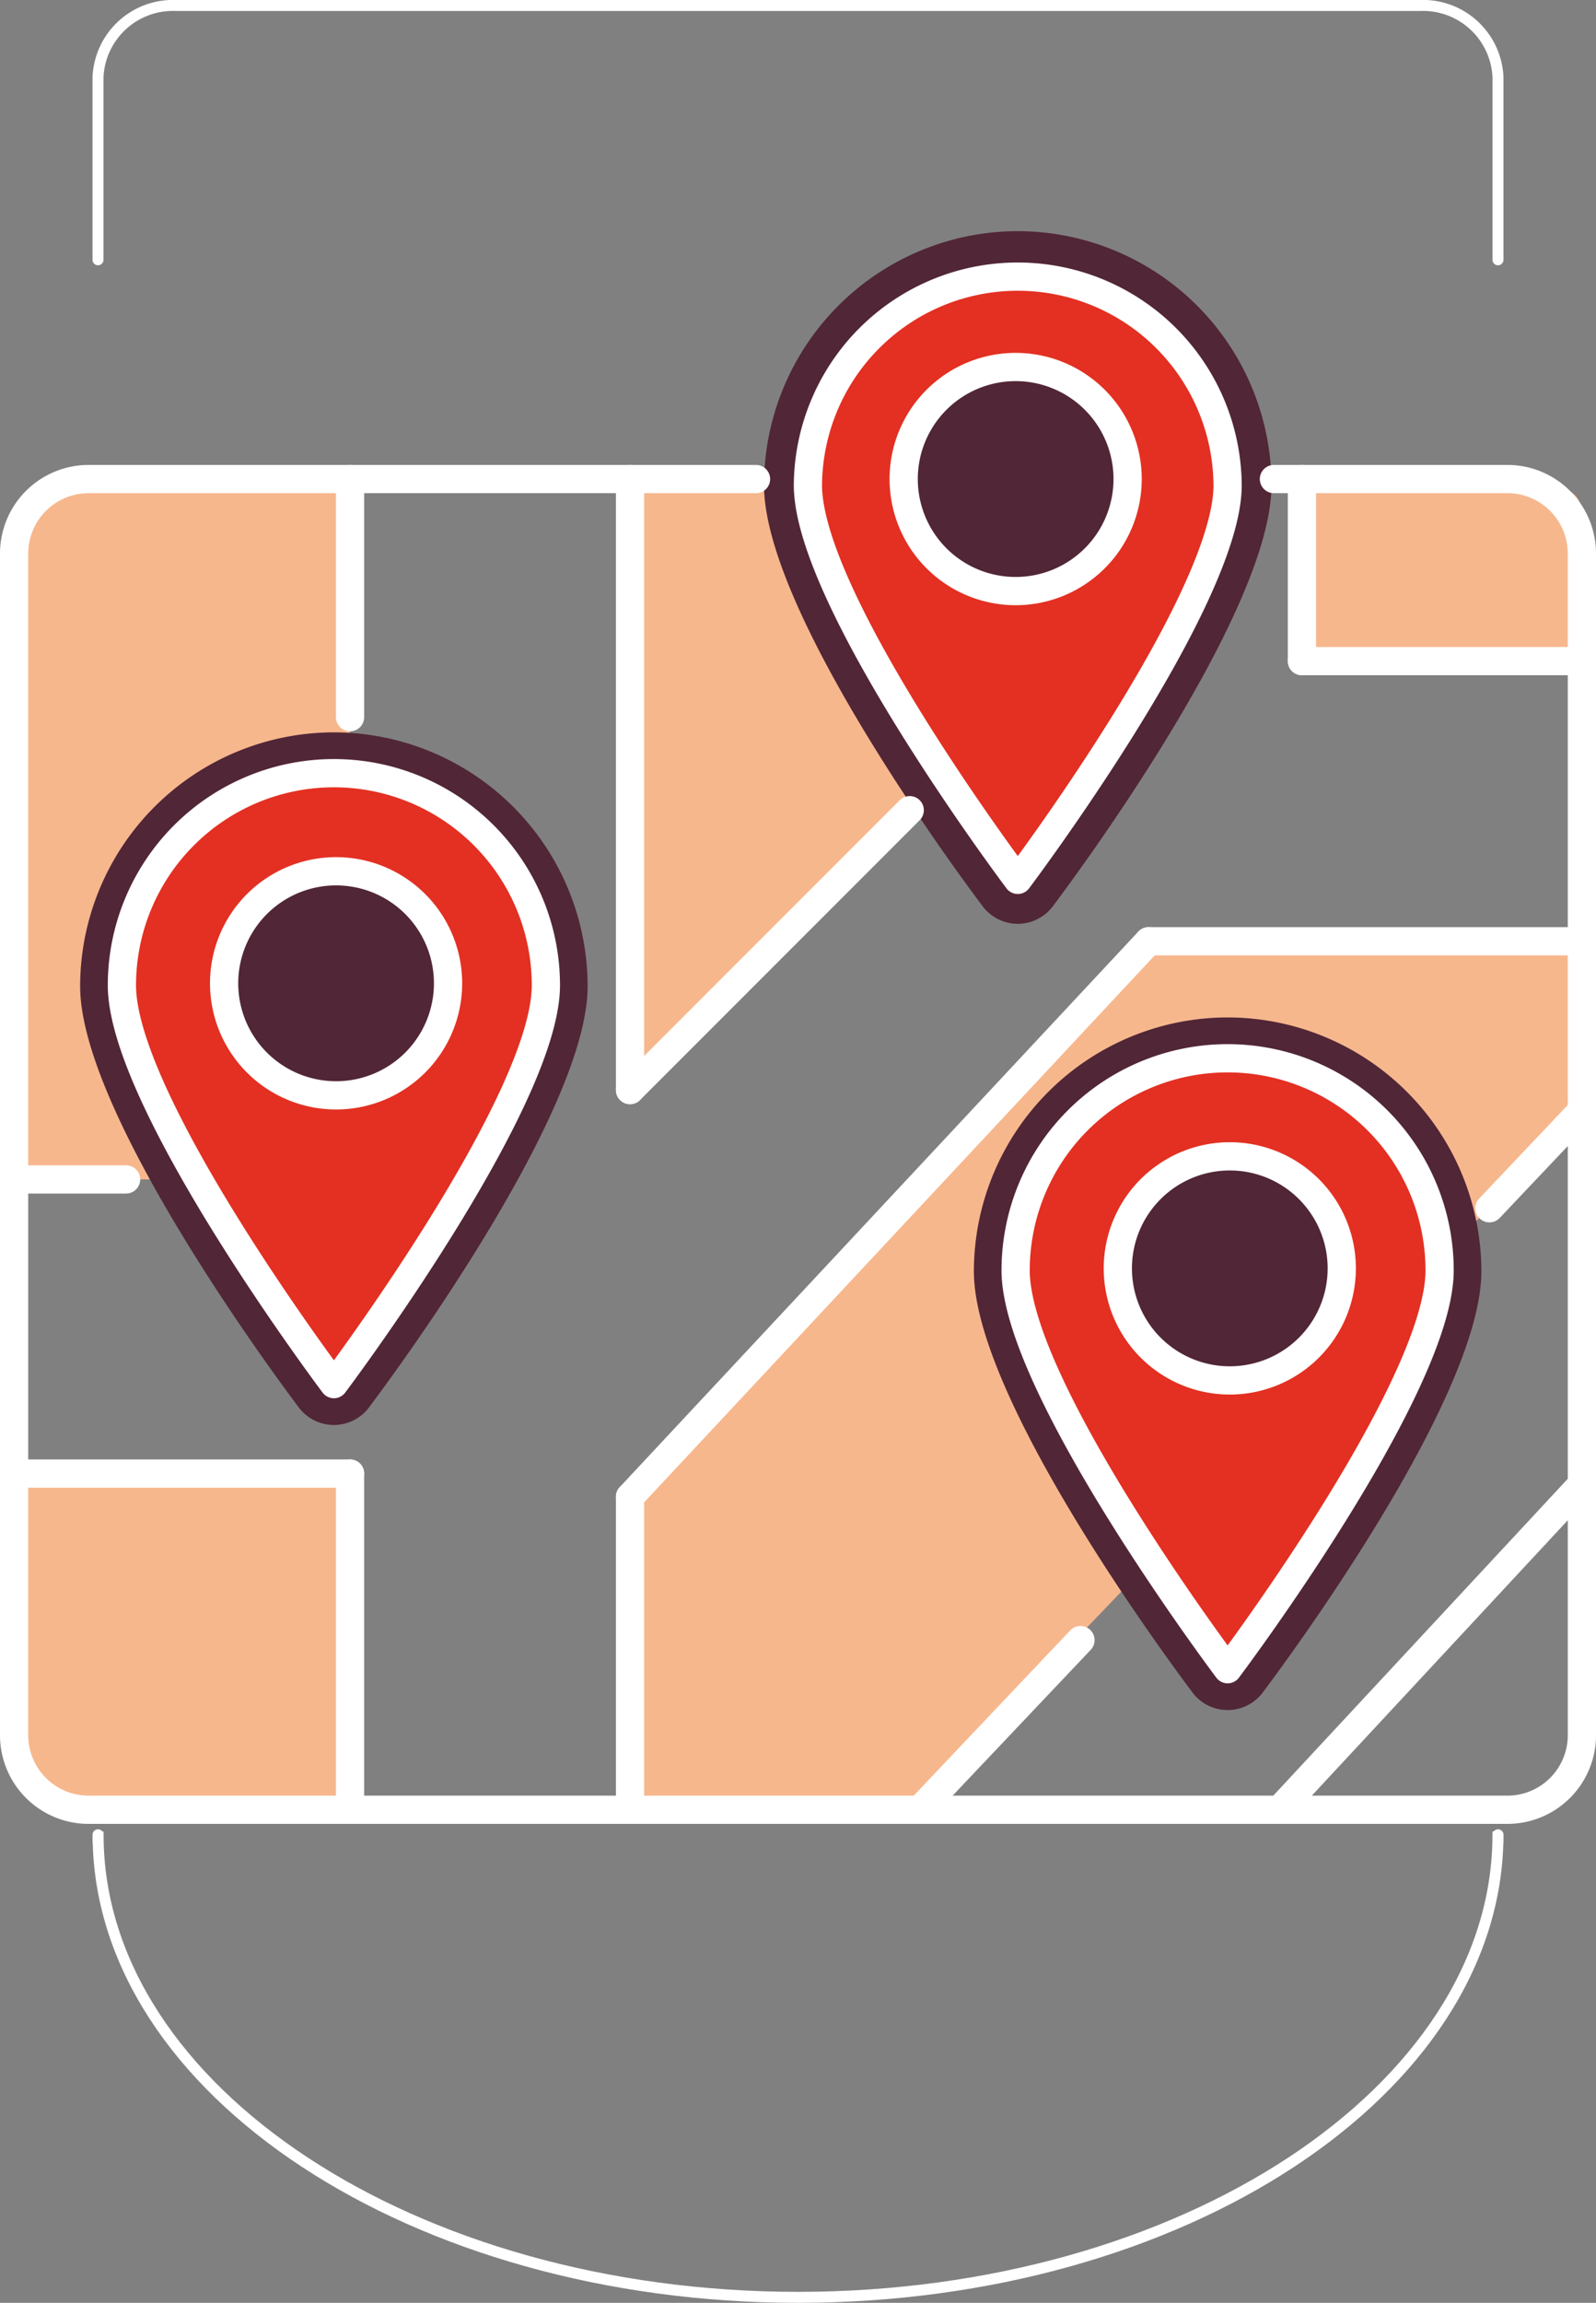 <?xml version="1.0" encoding="UTF-8"?> <svg xmlns="http://www.w3.org/2000/svg" xmlns:xlink="http://www.w3.org/1999/xlink" width="145.394" height="209.644" viewBox="0 0 145.394 209.644"><rect x="0" y="0" width="145.394" height="209.644" fill="#808080" stroke="none"/><defs><clipPath id="a"><rect width="145.394" height="209.644" fill="none"></rect></clipPath></defs><g clip-path="url(#a)"><path d="M136.465,23.649V7.039A6.83,6.83,0,0,0,129.377.5H16.016A6.831,6.831,0,0,0,8.928,7.039v16.61" fill="none" stroke="#fff" stroke-linecap="round" stroke-miterlimit="10" stroke-width="1"></path><path d="M8.929,167.035v.195h.008C9.1,190.3,37.724,209.143,72.7,209.143s63.6-18.843,63.761-41.913h.008v-.195" fill="none" stroke="#fff" stroke-linecap="round" stroke-miterlimit="10" stroke-width="1"></path><path d="M31.89,107.371H1.285V49.191A4.765,4.765,0,0,1,6.05,44.426H31.89Z" fill="#f7b78d"></path><path d="M104.632,85.692,57.394,136.262v27.792h26.4l60.314-62.944V85.692Z" fill="#f7b78d"></path><path d="M77.694,43.426l-20.3.538V99.237l29.65-29.731Z" fill="#f7b78d"></path><path d="M92.719,25.045a19.116,19.116,0,0,1,19.116,19.116c0,10.558-19.116,35.939-19.116,35.939S73.6,54.719,73.6,44.161A19.116,19.116,0,0,1,92.719,25.045m0-4A23.142,23.142,0,0,0,69.6,44.161c0,11.562,17.882,35.639,19.921,38.346a4,4,0,0,0,6.39,0c2.039-2.707,19.921-26.784,19.921-38.346A23.142,23.142,0,0,0,92.719,21.045" fill="#512637"></path><path d="M30.418,70.671A19.116,19.116,0,0,1,49.534,89.787c0,10.558-19.116,35.939-19.116,35.939S11.3,100.345,11.3,89.787A19.116,19.116,0,0,1,30.418,70.671m0-4A23.142,23.142,0,0,0,7.3,89.787c0,11.562,17.882,35.639,19.921,38.346a4,4,0,0,0,6.39,0c2.039-2.707,19.921-26.784,19.921-38.346A23.142,23.142,0,0,0,30.418,66.671" fill="#512637"></path><path d="M111.835,96.624a19.116,19.116,0,0,1,19.116,19.116c0,10.558-19.116,35.939-19.116,35.939S92.719,126.3,92.719,115.74a19.116,19.116,0,0,1,19.116-19.116m0-4A23.142,23.142,0,0,0,88.719,115.74c0,11.562,17.882,35.639,19.921,38.346a4,4,0,0,0,6.39,0c2.039-2.707,19.921-26.784,19.921-38.346a23.142,23.142,0,0,0-23.116-23.116" fill="#512637"></path><path d="M31.89,134.15H1.285v25.138a4.765,4.765,0,0,0,4.765,4.765H31.89Z" fill="#f7b78d"></path><path d="M118.605,60.376h25.5V46.616a2.19,2.19,0,0,0-2.189-2.19H118.605Z" fill="#f7b78d"></path><path d="M116.054,43.611h21.268a6.787,6.787,0,0,1,6.787,6.787V157.969a6.787,6.787,0,0,1-6.787,6.787H8.072a6.787,6.787,0,0,1-6.787-6.787V50.4a6.787,6.787,0,0,1,6.787-6.787h60.8" fill="none" stroke="#fff" stroke-linecap="round" stroke-linejoin="round" stroke-width="2.571"></path><path d="M49.73,89.7c0,10.666-19.312,36.306-19.312,36.306S11.106,100.368,11.106,89.7a19.312,19.312,0,1,1,38.624,0" fill="#e33022"></path><path d="M49.73,89.7c0,10.666-19.312,36.306-19.312,36.306S11.106,100.368,11.106,89.7a19.312,19.312,0,1,1,38.624,0Z" fill="none" stroke="#fff" stroke-linecap="round" stroke-linejoin="round" stroke-width="2.571"></path><path d="M40.817,89.518a10.2,10.2,0,1,1-10.2-10.2,10.2,10.2,0,0,1,10.2,10.2" fill="#512637"></path><path d="M40.817,89.518a10.2,10.2,0,1,1-10.2-10.2A10.2,10.2,0,0,1,40.817,89.518Z" fill="none" stroke="#fff" stroke-linecap="round" stroke-linejoin="round" stroke-width="2.571"></path><path d="M111.835,44.162c0,10.558-19.116,35.939-19.116,35.939S73.6,54.72,73.6,44.162a19.117,19.117,0,0,1,38.233,0" fill="#e33022"></path><path d="M111.835,44.162c0,10.558-19.116,35.939-19.116,35.939S73.6,54.72,73.6,44.162a19.117,19.117,0,0,1,38.233,0Z" fill="none" stroke="#fff" stroke-linecap="round" stroke-linejoin="round" stroke-width="2.571"></path><line y2="30.605" transform="translate(31.89 134.15)" fill="none" stroke="#fff" stroke-linecap="round" stroke-linejoin="round" stroke-width="2.571"></line><line y2="21.679" transform="translate(31.89 43.611)" fill="none" stroke="#fff" stroke-linecap="round" stroke-linejoin="round" stroke-width="2.571"></line><line y2="28.494" transform="translate(57.395 136.261)" fill="none" stroke="#fff" stroke-linecap="round" stroke-linejoin="round" stroke-width="2.571"></line><line y1="55.627" transform="translate(57.395 43.61)" fill="none" stroke="#fff" stroke-linecap="round" stroke-linejoin="round" stroke-width="2.571"></line><line y1="25.48" x2="25.48" transform="translate(57.395 73.757)" fill="none" stroke="#fff" stroke-linecap="round" stroke-linejoin="round" stroke-width="2.571"></line><line y1="16.578" transform="translate(118.605 43.61)" fill="none" stroke="#fff" stroke-linecap="round" stroke-linejoin="round" stroke-width="2.571"></line><line y1="50.569" x2="47.238" transform="translate(57.395 85.692)" fill="none" stroke="#fff" stroke-linecap="round" stroke-linejoin="round" stroke-width="2.571"></line><line y1="29.626" x2="27.556" transform="translate(116.553 135.13)" fill="none" stroke="#fff" stroke-linecap="round" stroke-linejoin="round" stroke-width="2.571"></line><line y1="8.888" x2="8.422" transform="translate(135.686 101.109)" fill="none" stroke="#fff" stroke-linecap="round" stroke-linejoin="round" stroke-width="2.571"></line><line y1="15.445" x2="14.636" transform="translate(83.794 149.311)" fill="none" stroke="#fff" stroke-linecap="round" stroke-linejoin="round" stroke-width="2.571"></line><line x2="25.504" transform="translate(118.605 60.188)" fill="none" stroke="#fff" stroke-linecap="round" stroke-linejoin="round" stroke-width="2.571"></line><line x2="39.476" transform="translate(104.632 85.692)" fill="none" stroke="#fff" stroke-linecap="round" stroke-linejoin="round" stroke-width="2.571"></line><line x1="30.605" transform="translate(1.285 134.15)" fill="none" stroke="#fff" stroke-linecap="round" stroke-linejoin="round" stroke-width="2.571"></line><line x1="10.202" transform="translate(1.285 107.371)" fill="none" stroke="#fff" stroke-linecap="round" stroke-linejoin="round" stroke-width="2.571"></line><path d="M131.147,115.654c0,10.666-19.312,36.306-19.312,36.306s-19.312-25.64-19.312-36.306a19.312,19.312,0,0,1,38.624,0" fill="#e33022"></path><path d="M131.147,115.654c0,10.666-19.312,36.306-19.312,36.306s-19.312-25.64-19.312-36.306a19.312,19.312,0,0,1,38.624,0Z" fill="none" stroke="#fff" stroke-linecap="round" stroke-linejoin="round" stroke-width="2.571"></path><path d="M122.233,115.47a10.2,10.2,0,1,1-10.2-10.2,10.2,10.2,0,0,1,10.2,10.2" fill="#512637"></path><path d="M122.233,115.47a10.2,10.2,0,1,1-10.2-10.2A10.2,10.2,0,0,1,122.233,115.47Z" fill="none" stroke="#fff" stroke-linecap="round" stroke-linejoin="round" stroke-width="2.571"></path><path d="M102.725,43.611a10.2,10.2,0,1,1-10.2-10.2,10.2,10.2,0,0,1,10.2,10.2" fill="#512637"></path><path d="M102.725,43.611a10.2,10.2,0,1,1-10.2-10.2A10.2,10.2,0,0,1,102.725,43.611Z" fill="none" stroke="#fff" stroke-linecap="round" stroke-linejoin="round" stroke-width="2.571"></path></g></svg> 